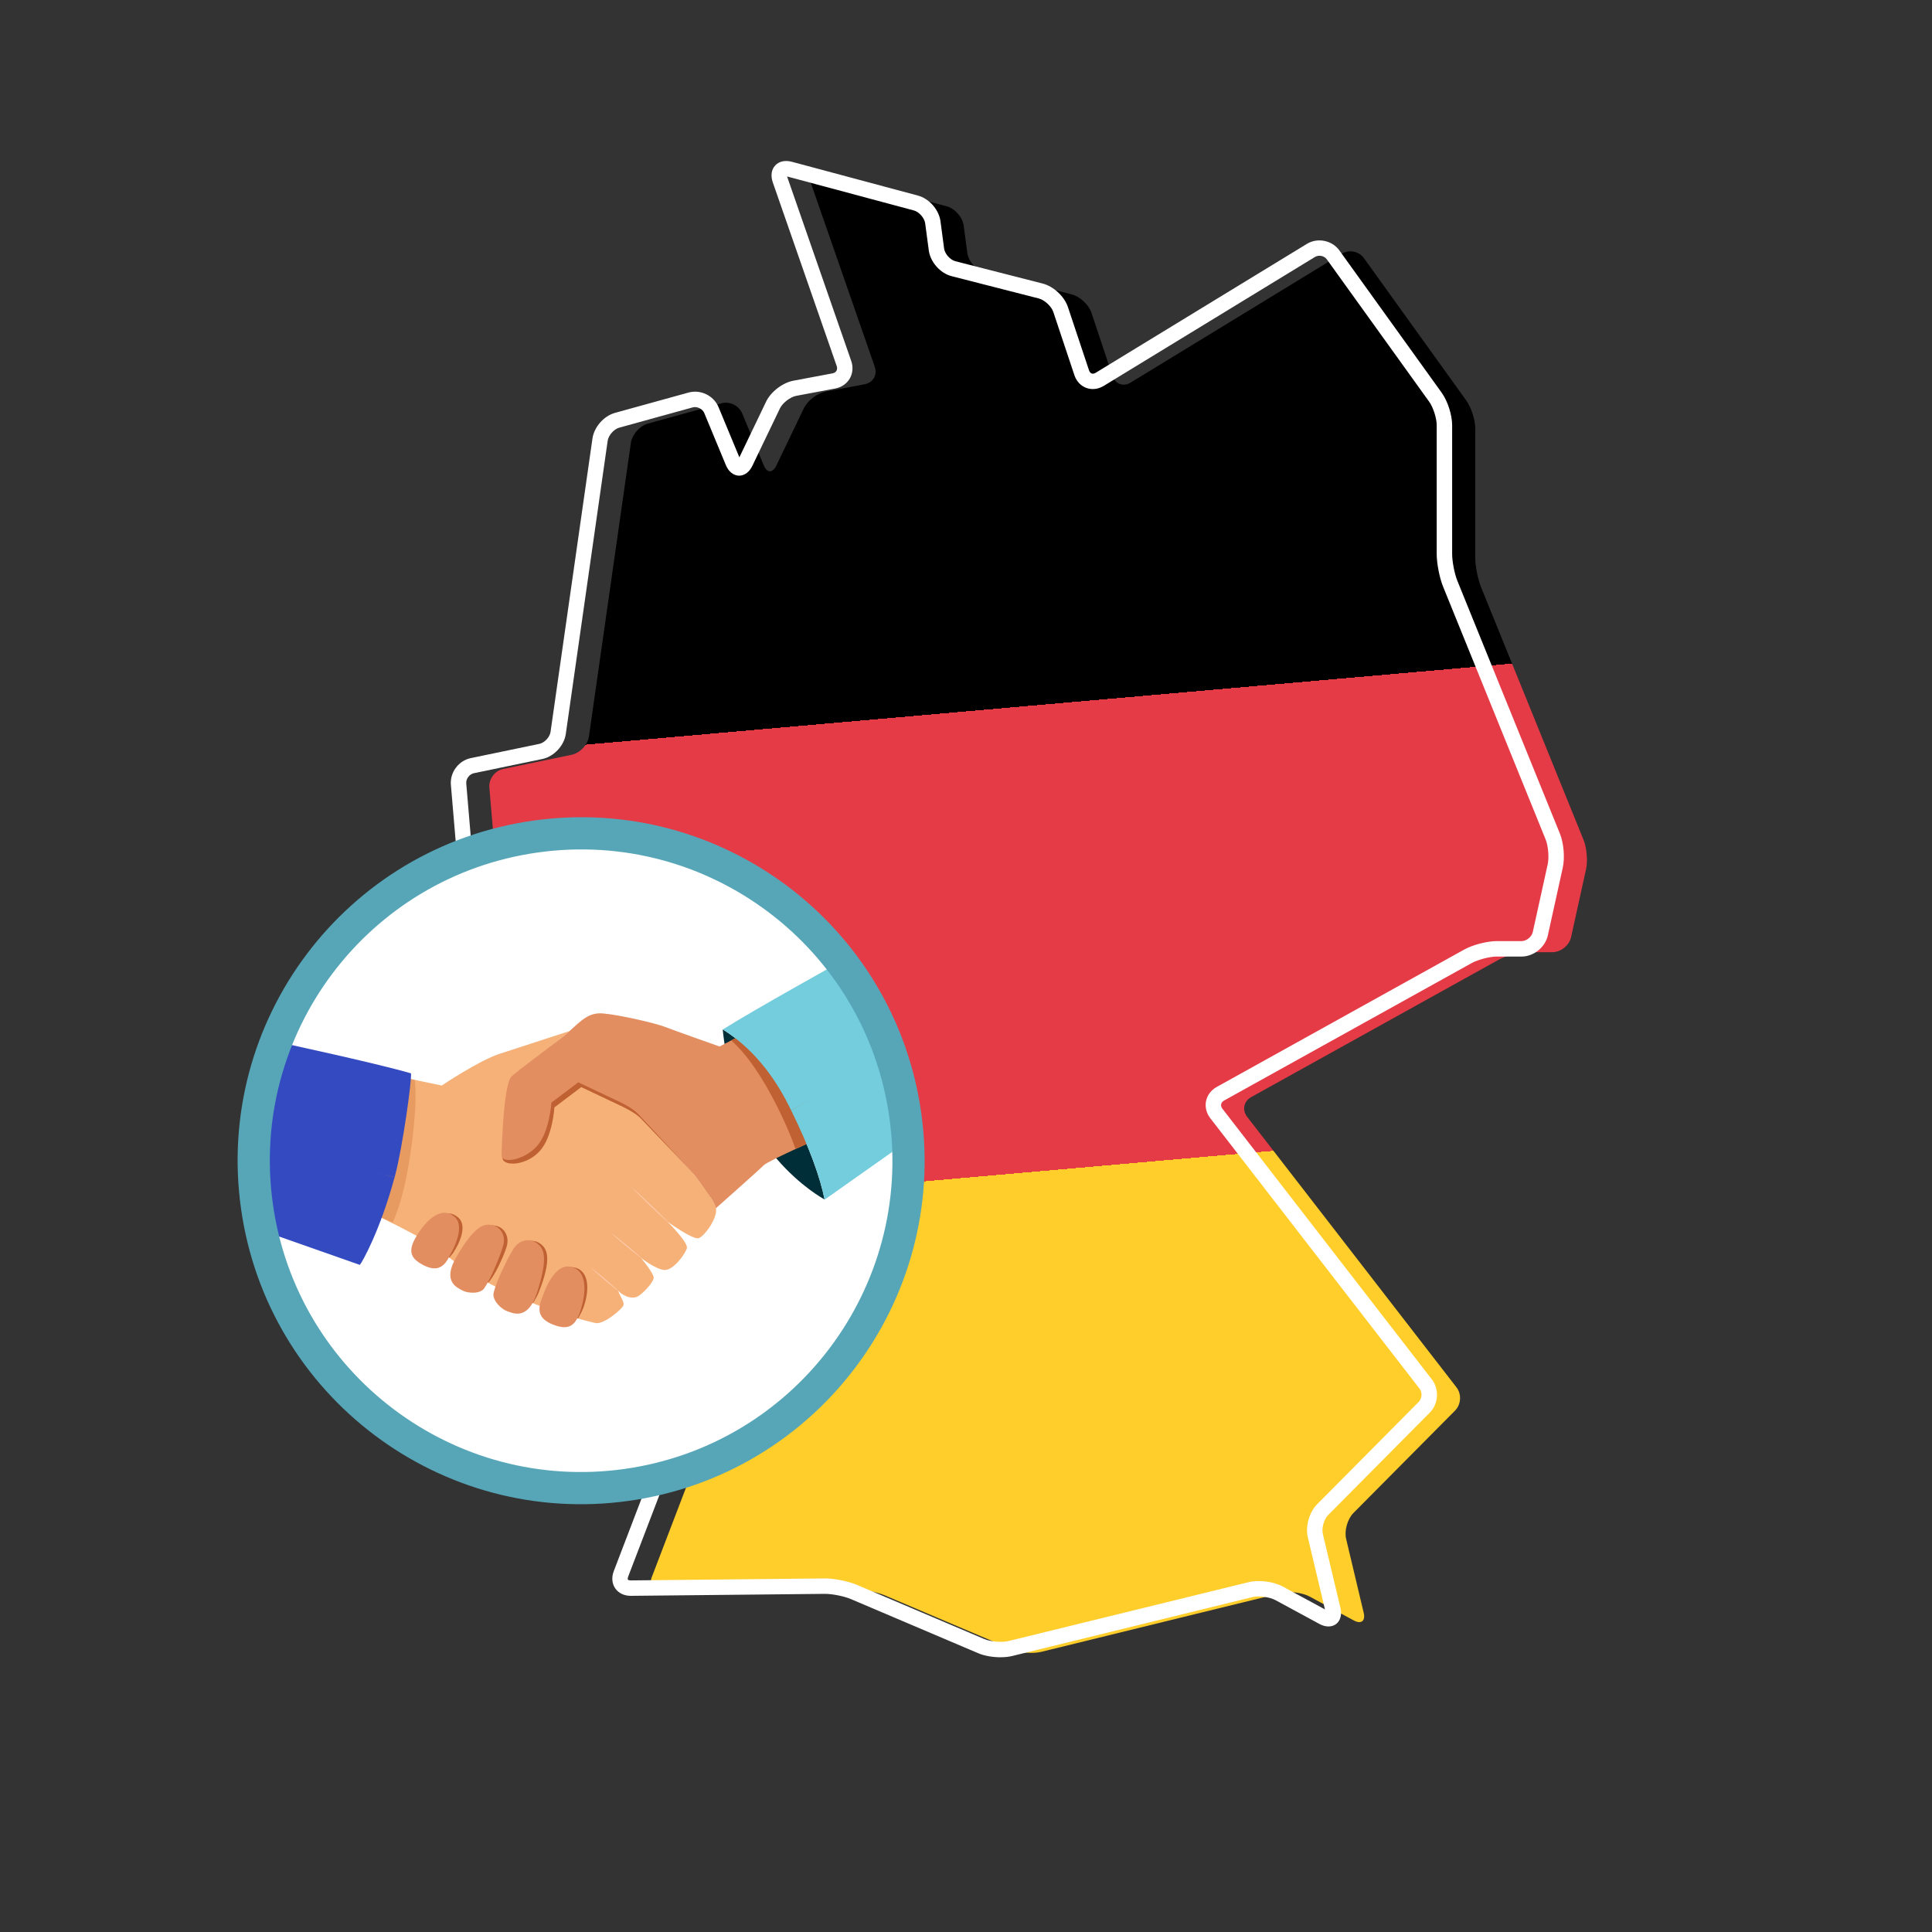 <svg xmlns="http://www.w3.org/2000/svg" width="180" height="180" viewBox="0 0 180 180" fill="none"><rect x="0" y="0" width="180" height="180" fill="#333333" stroke="none"/><path d="M137.447 51.923V39.917C137.447 39.123 137.071 37.957 136.608 37.312L127.077 24.055C126.614 23.41 125.688 23.224 125.011 23.638L105.334 35.648C104.657 36.062 103.905 35.787 103.653 35.034L101.688 29.143C101.437 28.39 100.611 27.621 99.841 27.424L91.705 25.343C90.935 25.146 90.227 24.349 90.123 23.563L89.784 21.021C89.68 20.235 88.974 19.431 88.206 19.224L76.466 16.076C75.7 15.87 75.289 16.312 75.549 17.061L81.502 34.178C81.762 34.926 81.341 35.653 80.561 35.8L76.926 36.483C76.146 36.63 75.234 37.328 74.891 38.042L72.327 43.381C71.983 44.096 71.458 44.083 71.154 43.349L69.15 38.518C68.845 37.784 67.978 37.362 67.214 37.574L60.365 39.465C59.6 39.677 58.889 40.484 58.776 41.271L54.872 68.604C54.759 69.389 54.039 70.157 53.261 70.32L46.879 71.645C46.102 71.806 45.526 72.579 45.593 73.369L49.167 115.457C49.233 116.247 49.882 117.138 50.612 117.447L67.715 124.656C68.447 124.963 68.809 125.815 68.525 126.556L60.722 146.945C60.438 147.686 60.852 148.281 61.646 148.273L79.674 148.088C80.467 148.079 81.704 148.326 82.434 148.635L94.294 153.678C95.024 153.99 96.242 154.087 97.011 153.899L119.378 148.414C120.149 148.225 121.34 148.379 122.037 148.757L126.121 150.969C126.819 151.347 127.236 151.028 127.051 150.256L125.417 143.382C125.234 142.609 125.538 141.526 126.095 140.963L135.568 131.417C136.127 130.855 136.187 129.889 135.701 129.261L116.192 104.048C115.706 103.421 115.876 102.6 116.568 102.215L139.635 89.41C140.329 89.025 141.535 88.712 142.328 88.712H144.628C145.422 88.712 146.203 88.084 146.374 87.308L147.768 80.987C147.939 80.213 147.835 78.988 147.537 78.253L137.983 54.696C137.685 53.96 137.442 52.721 137.442 51.927L137.447 51.923Z" fill="url(#paint0_linear_1459_3068)"></path><path d="M93.218 154.404C92.49 154.404 91.715 154.272 91.144 154.03L79.284 148.986C78.643 148.713 77.512 148.484 76.813 148.496L58.785 148.68C58.785 148.68 58.769 148.68 58.762 148.68C58.152 148.68 57.629 148.429 57.322 147.989C57.013 147.545 56.962 146.956 57.184 146.377L64.987 125.987C65.134 125.605 64.946 125.164 64.568 125.005L47.465 117.797C46.482 117.383 45.673 116.268 45.582 115.206L42.008 73.12C41.909 71.96 42.725 70.867 43.864 70.631L50.248 69.306C50.725 69.207 51.224 68.677 51.292 68.193L55.197 40.86C55.351 39.782 56.257 38.753 57.305 38.464L64.154 36.572C65.275 36.263 66.501 36.861 66.945 37.934L68.885 42.607L71.375 37.422C71.819 36.497 72.915 35.656 73.924 35.468L77.56 34.785C77.728 34.755 77.861 34.669 77.931 34.546C78.003 34.423 78.01 34.267 77.954 34.105L71.999 16.99C71.785 16.372 71.865 15.798 72.225 15.413C72.582 15.028 73.15 14.905 73.781 15.074L85.519 18.221C86.574 18.503 87.479 19.534 87.623 20.617L87.961 23.158C88.026 23.652 88.527 24.213 89.01 24.338L97.146 26.419C98.157 26.677 99.168 27.618 99.496 28.608L101.461 34.5C101.512 34.652 101.6 34.758 101.707 34.797C101.815 34.837 101.95 34.813 102.087 34.729L121.764 22.719C122.754 22.115 124.11 22.389 124.787 23.331L134.318 36.586C134.874 37.359 135.293 38.659 135.293 39.61V51.616C135.293 52.319 135.517 53.463 135.78 54.115L145.335 77.672C145.69 78.549 145.805 79.907 145.601 80.832L144.208 87.153C143.965 88.256 142.889 89.12 141.759 89.12H139.458C138.792 89.12 137.697 89.404 137.114 89.727L114.048 102.532C113.899 102.614 113.8 102.738 113.772 102.874C113.743 103.013 113.786 103.163 113.89 103.298L133.399 128.511C134.109 129.428 134.025 130.791 133.208 131.613L123.736 141.159C123.352 141.544 123.12 142.377 123.245 142.905L124.88 149.78C125.1 150.712 124.676 151.157 124.483 151.304C124.29 151.452 123.749 151.747 122.908 151.29L118.824 149.077C118.28 148.783 117.278 148.653 116.678 148.8L94.311 154.284C93.986 154.365 93.608 154.402 93.215 154.402L93.218 154.404ZM76.842 147.057C77.731 147.057 79.039 147.321 79.845 147.663L91.705 152.706C92.291 152.956 93.35 153.041 93.971 152.889L116.337 147.405C117.287 147.172 118.651 147.348 119.51 147.813L123.443 149.944L121.848 143.235C121.605 142.216 121.979 140.887 122.716 140.145L132.189 130.599C132.491 130.295 132.526 129.729 132.264 129.388L112.755 104.176C112.396 103.711 112.254 103.131 112.365 102.584C112.478 102.036 112.837 101.559 113.35 101.274L136.416 88.468C137.211 88.027 138.549 87.68 139.458 87.68H141.759C142.217 87.68 142.704 87.288 142.804 86.84L144.197 80.519C144.336 79.888 144.245 78.808 144.002 78.209L134.448 54.652C134.116 53.833 133.854 52.497 133.854 51.613V39.606C133.854 38.963 133.526 37.944 133.15 37.422L123.619 24.165C123.375 23.825 122.867 23.724 122.511 23.941L102.834 35.952C102.323 36.263 101.733 36.333 101.213 36.143C100.693 35.953 100.286 35.519 100.098 34.951L98.133 29.06C97.96 28.542 97.319 27.945 96.789 27.81L88.652 25.728C87.607 25.462 86.679 24.415 86.535 23.346L86.196 20.805C86.13 20.307 85.629 19.738 85.145 19.608L73.406 16.461C73.379 16.454 73.355 16.449 73.333 16.444C73.338 16.465 73.345 16.489 73.355 16.516L79.308 33.633C79.501 34.188 79.452 34.784 79.171 35.266C78.891 35.75 78.4 36.088 77.822 36.196L74.186 36.879C73.634 36.981 72.91 37.537 72.668 38.043L70.104 43.382C69.69 44.246 69.08 44.324 68.835 44.316C68.592 44.309 67.987 44.198 67.619 43.314L65.615 38.483C65.451 38.088 64.946 37.841 64.534 37.956L57.685 39.847C57.198 39.982 56.688 40.56 56.616 41.062L52.712 68.395C52.558 69.472 51.602 70.49 50.537 70.712L44.154 72.037C43.73 72.126 43.402 72.564 43.44 72.996L47.014 115.085C47.058 115.608 47.539 116.27 48.023 116.473L65.126 123.682C66.208 124.138 66.749 125.404 66.328 126.502L58.525 146.891C58.472 147.03 58.475 147.131 58.501 147.169C58.528 147.206 58.62 147.247 58.769 147.244L76.797 147.059C76.813 147.059 76.826 147.059 76.842 147.059V147.057Z" fill="white"></path><path d="M58.402 138.453C75.142 136.1 86.806 120.622 84.453 103.882C82.1 87.142 66.622 75.479 49.882 77.831C33.142 80.184 21.479 95.662 23.831 112.402C26.184 129.142 41.662 140.806 58.402 138.453Z" fill="white"></path><path d="M67.344 95.913C67.344 95.913 67.337 95.918 67.334 95.92C68.461 107.164 76.503 111.577 76.827 111.751C76.398 109.666 75.453 106.932 73.514 103.048C71.597 99.212 69.235 97.084 67.344 95.913Z" fill="#002E38"></path><path d="M64.547 109.281C64.547 109.281 59.949 104.289 59.411 103.741C58.874 103.193 57.721 102.654 57.721 102.654L53.878 100.836C53.878 100.836 47.515 101.018 48.29 100.346C49.067 99.672 50.61 98.014 52.227 96.762C52.533 96.525 52.805 96.29 53.058 96.063C53.058 96.063 48.542 97.536 46.582 98.169C44.62 98.803 41.156 101.136 41.156 101.136L37.353 100.338L36.628 100.287L34.776 113.005L35.284 113.343C35.284 113.343 40.06 115.594 41.407 116.788C46.251 120.978 54.702 123.123 55.492 123.268C56.282 123.412 57.971 121.945 58.081 121.622C58.189 121.3 57.896 121.033 57.582 120.258C58.235 120.884 58.973 121.037 59.448 120.765C59.924 120.494 60.857 119.49 60.903 119.075C60.947 118.659 59.715 117.191 59.715 117.191C59.715 117.191 61.041 118.235 61.874 118.322C62.707 118.41 63.866 116.812 63.996 116.28C64.126 115.75 62.186 113.817 62.186 113.817C62.186 113.817 64.558 115.534 65.096 115.356C65.636 115.178 66.881 113.464 66.704 112.568C66.527 111.672 64.549 109.283 64.549 109.283L64.547 109.281Z" fill="#F6B178"></path><path d="M50.391 115.912C49.698 115.363 48.694 115.558 48.157 116.433C47.635 117.287 46.854 118.866 46.474 119.992C47.643 120.57 48.562 120.972 49.666 121.397C49.815 121.145 50.018 120.839 50.171 120.458C51.5 117.155 50.922 116.332 50.391 115.91L50.391 115.912Z" fill="#BF6132"></path><path d="M46.141 114.194C45.493 114.08 44.622 114.108 42.829 117.21C42.734 117.373 42.656 117.528 42.587 117.674C43.567 118.391 44.396 118.908 45.495 119.485C46.056 118.942 46.928 117.057 47.205 116.14C47.492 115.188 46.984 114.339 46.142 114.192L46.141 114.194Z" fill="#BF6132"></path><path d="M53.345 118.063C51.799 117.896 50.888 120.854 50.888 120.854C50.739 121.191 50.648 121.49 50.612 121.759C51.995 122.267 52.97 122.574 53.862 122.826C54.029 122.516 54.228 122.202 54.392 121.726C54.957 120.098 54.89 118.231 53.345 118.063Z" fill="#BF6132"></path><path d="M42.699 113.442C41.599 112.448 40.269 113.489 39.343 114.897C39.258 115.026 39.183 115.149 39.112 115.267C40.08 115.805 40.983 116.359 41.457 116.779C41.664 116.959 41.646 117.007 41.865 117.177C41.924 117.07 42.179 116.824 42.238 116.698C42.238 116.698 43.801 114.433 42.699 113.44L42.699 113.442Z" fill="#BF6132"></path><path d="M70.773 107.39C72.513 106.041 74.394 104.901 76.45 104.159L71.855 95.563L67.319 97.944C67.319 97.944 62.95 96.405 62.189 96.103C61.428 95.8 58.034 94.994 56.427 94.862C55.123 94.753 54.417 95.54 53.333 96.51C53.08 96.735 52.808 96.97 52.502 97.208C50.883 98.461 48.737 100.033 47.962 100.705C47.184 101.379 46.626 107.304 46.834 107.988C47.042 108.675 49.087 108.602 50.321 107.204C51.497 105.873 51.652 103.173 51.652 103.173L54.154 101.284L57.997 103.102C57.997 103.102 59.149 103.641 59.687 104.189C60.224 104.737 64.793 109.518 64.793 109.518C64.793 109.518 65.591 110.615 66.214 111.536C67.369 109.817 69.131 108.665 70.772 107.394L70.773 107.39Z" fill="#BF6132"></path><path d="M71.579 95.119L67.042 97.5C67.042 97.5 62.673 95.961 61.913 95.658C61.152 95.356 57.758 94.55 56.151 94.417C54.847 94.309 54.141 95.096 53.056 96.065C52.803 96.29 52.531 96.526 52.226 96.764C50.607 98.017 48.461 99.588 47.685 100.26C46.908 100.934 46.739 106.96 46.737 107.679C46.736 108.397 48.81 108.157 50.043 106.76C51.218 105.427 51.373 102.727 51.373 102.727L53.877 100.838L57.72 102.656C57.72 102.656 58.872 103.195 59.41 103.743C59.947 104.291 64.546 109.283 64.546 109.283C64.546 109.283 66.523 111.672 66.7 112.568C66.7 112.568 70.757 108.973 71.161 108.558C71.563 108.143 77.212 105.657 77.212 105.657L71.579 95.119Z" fill="#E28E60"></path><path d="M58.837 110.603C58.837 110.603 59.075 110.812 59.427 111.134C59.601 111.295 59.804 111.485 60.024 111.687C60.24 111.892 60.47 112.109 60.7 112.327C60.928 112.549 61.154 112.77 61.367 112.977C61.578 113.186 61.775 113.382 61.944 113.549C62.278 113.889 62.498 114.118 62.498 114.118C62.498 114.118 62.26 113.909 61.908 113.587C61.733 113.425 61.531 113.236 61.311 113.034C61.094 112.829 60.865 112.611 60.635 112.393C60.407 112.171 60.181 111.951 59.968 111.744C59.756 111.535 59.56 111.339 59.391 111.171C59.057 110.832 58.837 110.603 58.837 110.603Z" fill="#FFCBAE"></path><path d="M56.867 114.82C56.867 114.82 57.07 114.968 57.366 115.199C57.513 115.315 57.687 115.448 57.869 115.597C58.051 115.746 58.245 115.902 58.44 116.06C58.631 116.221 58.823 116.382 59.003 116.533C59.184 116.684 59.346 116.83 59.488 116.952C59.772 117.2 59.955 117.369 59.955 117.369C59.955 117.369 59.752 117.222 59.456 116.99C59.309 116.875 59.135 116.742 58.953 116.593C58.771 116.444 58.576 116.288 58.382 116.129C58.19 115.969 57.999 115.808 57.819 115.657C57.638 115.506 57.476 115.36 57.333 115.238C57.05 114.99 56.867 114.82 56.867 114.82Z" fill="#FFCBAE"></path><path d="M55.016 118.064C55.016 118.064 55.201 118.203 55.47 118.419C55.603 118.529 55.762 118.652 55.928 118.792C56.093 118.93 56.27 119.08 56.446 119.227C56.619 119.379 56.793 119.529 56.956 119.671C57.118 119.813 57.266 119.95 57.394 120.066C57.648 120.3 57.813 120.46 57.813 120.46C57.813 120.46 57.629 120.321 57.36 120.105C57.227 119.995 57.067 119.872 56.901 119.732C56.736 119.594 56.56 119.444 56.384 119.297C56.211 119.145 56.036 118.995 55.874 118.853C55.712 118.711 55.564 118.574 55.435 118.458C55.181 118.224 55.016 118.064 55.016 118.064Z" fill="#FFCBAE"></path><path d="M71.579 95.119L68.124 96.931C69.564 98.224 70.972 100.217 72.46 103.196C73.172 104.623 73.708 105.899 74.121 107.049C75.657 106.338 77.212 105.655 77.212 105.655L71.578 95.117L71.579 95.119Z" fill="#BF6132"></path><path opacity="0.6" d="M38.648 100.611L36.861 100.299L36.15 100.354L34.298 113.072L34.762 113.094C34.762 113.094 35.784 113.515 36.587 113.916C37.111 112.652 37.487 111.568 37.914 109.385C38.399 106.904 38.904 102.798 38.648 100.613L38.648 100.611Z" fill="#DD8D52"></path><path d="M23 106L24 114.5L33.52 117.846C33.52 117.846 33.523 117.841 33.53 117.837C33.701 117.668 35.401 114.712 36.766 109.675L23 106Z" fill="#344AC1"></path><path d="M36.803 109.541C37.511 106.896 38.388 100.556 38.29 100.002C38.286 100.002 38.282 99.999 38.278 99.998C34.944 99.024 25.5 97 25.5 97L23.5 106.5L36.767 109.677C36.779 109.632 36.792 109.588 36.803 109.543L36.803 109.541Z" fill="#344AC1"></path><path d="M78.5 89.5C78.5 89.5 70.281 94.06 67.343 95.915C69.234 97.086 71.595 99.214 73.512 103.05C73.583 103.193 73.652 103.333 73.721 103.473L83 98L80 91.5L78.5 89.5Z" fill="#73CDDD"></path><path d="M73.721 103.472C75.518 107.129 76.414 109.744 76.827 111.752C76.834 111.754 76.84 111.757 76.84 111.757L85 106L83.5 97.5L73.723 103.471L73.721 103.472Z" fill="#73CDDD"></path><path d="M45.992 120.435C46.266 119.331 47.219 117.364 47.827 116.373C48.363 115.496 49.367 115.304 50.06 115.853C50.593 116.274 51.172 116.964 50.014 120.484C49.16 123.079 47.749 122.335 47.217 122.147C46.686 121.958 45.823 121.118 45.993 120.437L45.992 120.435Z" fill="#E28E60"></path><path d="M45.121 120.021C45.742 119.113 46.547 117.156 46.872 116.081C47.159 115.129 46.651 114.279 45.81 114.132C45.163 114.018 44.291 114.046 42.498 117.149C41.176 119.436 42.621 119.976 43.101 120.239C43.579 120.499 44.741 120.58 45.123 120.021L45.121 120.021Z" fill="#E28E60"></path><path d="M50.557 120.792C50.557 120.792 51.468 117.834 53.014 118.002C54.559 118.17 54.671 119.935 54.219 121.642C53.765 123.349 53.183 123.979 51.75 123.492C50.319 123.005 49.915 122.238 50.557 120.79L50.557 120.792Z" fill="#E28E60"></path><path d="M41.944 116.902C41.944 116.902 43.471 114.375 42.369 113.382C41.268 112.388 39.938 113.43 39.012 114.837C38.086 116.245 38.007 117.061 39.263 117.77C40.519 118.481 41.323 118.279 41.944 116.902Z" fill="#E28E60"></path><path d="M84.345 103.897C86.69 120.578 75.068 136.001 58.387 138.345C41.706 140.69 26.283 129.068 23.939 112.387C21.595 95.706 33.217 80.283 49.897 77.939C66.578 75.595 82.001 87.217 84.345 103.897Z" stroke="#57A6B8" stroke-width="3"></path><defs><linearGradient id="paint0_linear_1459_3068" x1="103.269" y1="152.013" x2="91.836" y2="21.35" gradientUnits="userSpaceOnUse"><stop offset="0.33" stop-color="#FFCE2B"></stop><stop offset="0.33" stop-color="#E53B47"></stop><stop offset="0.66" stop-color="#E53B47"></stop><stop offset="0.66"></stop></linearGradient></defs></svg>